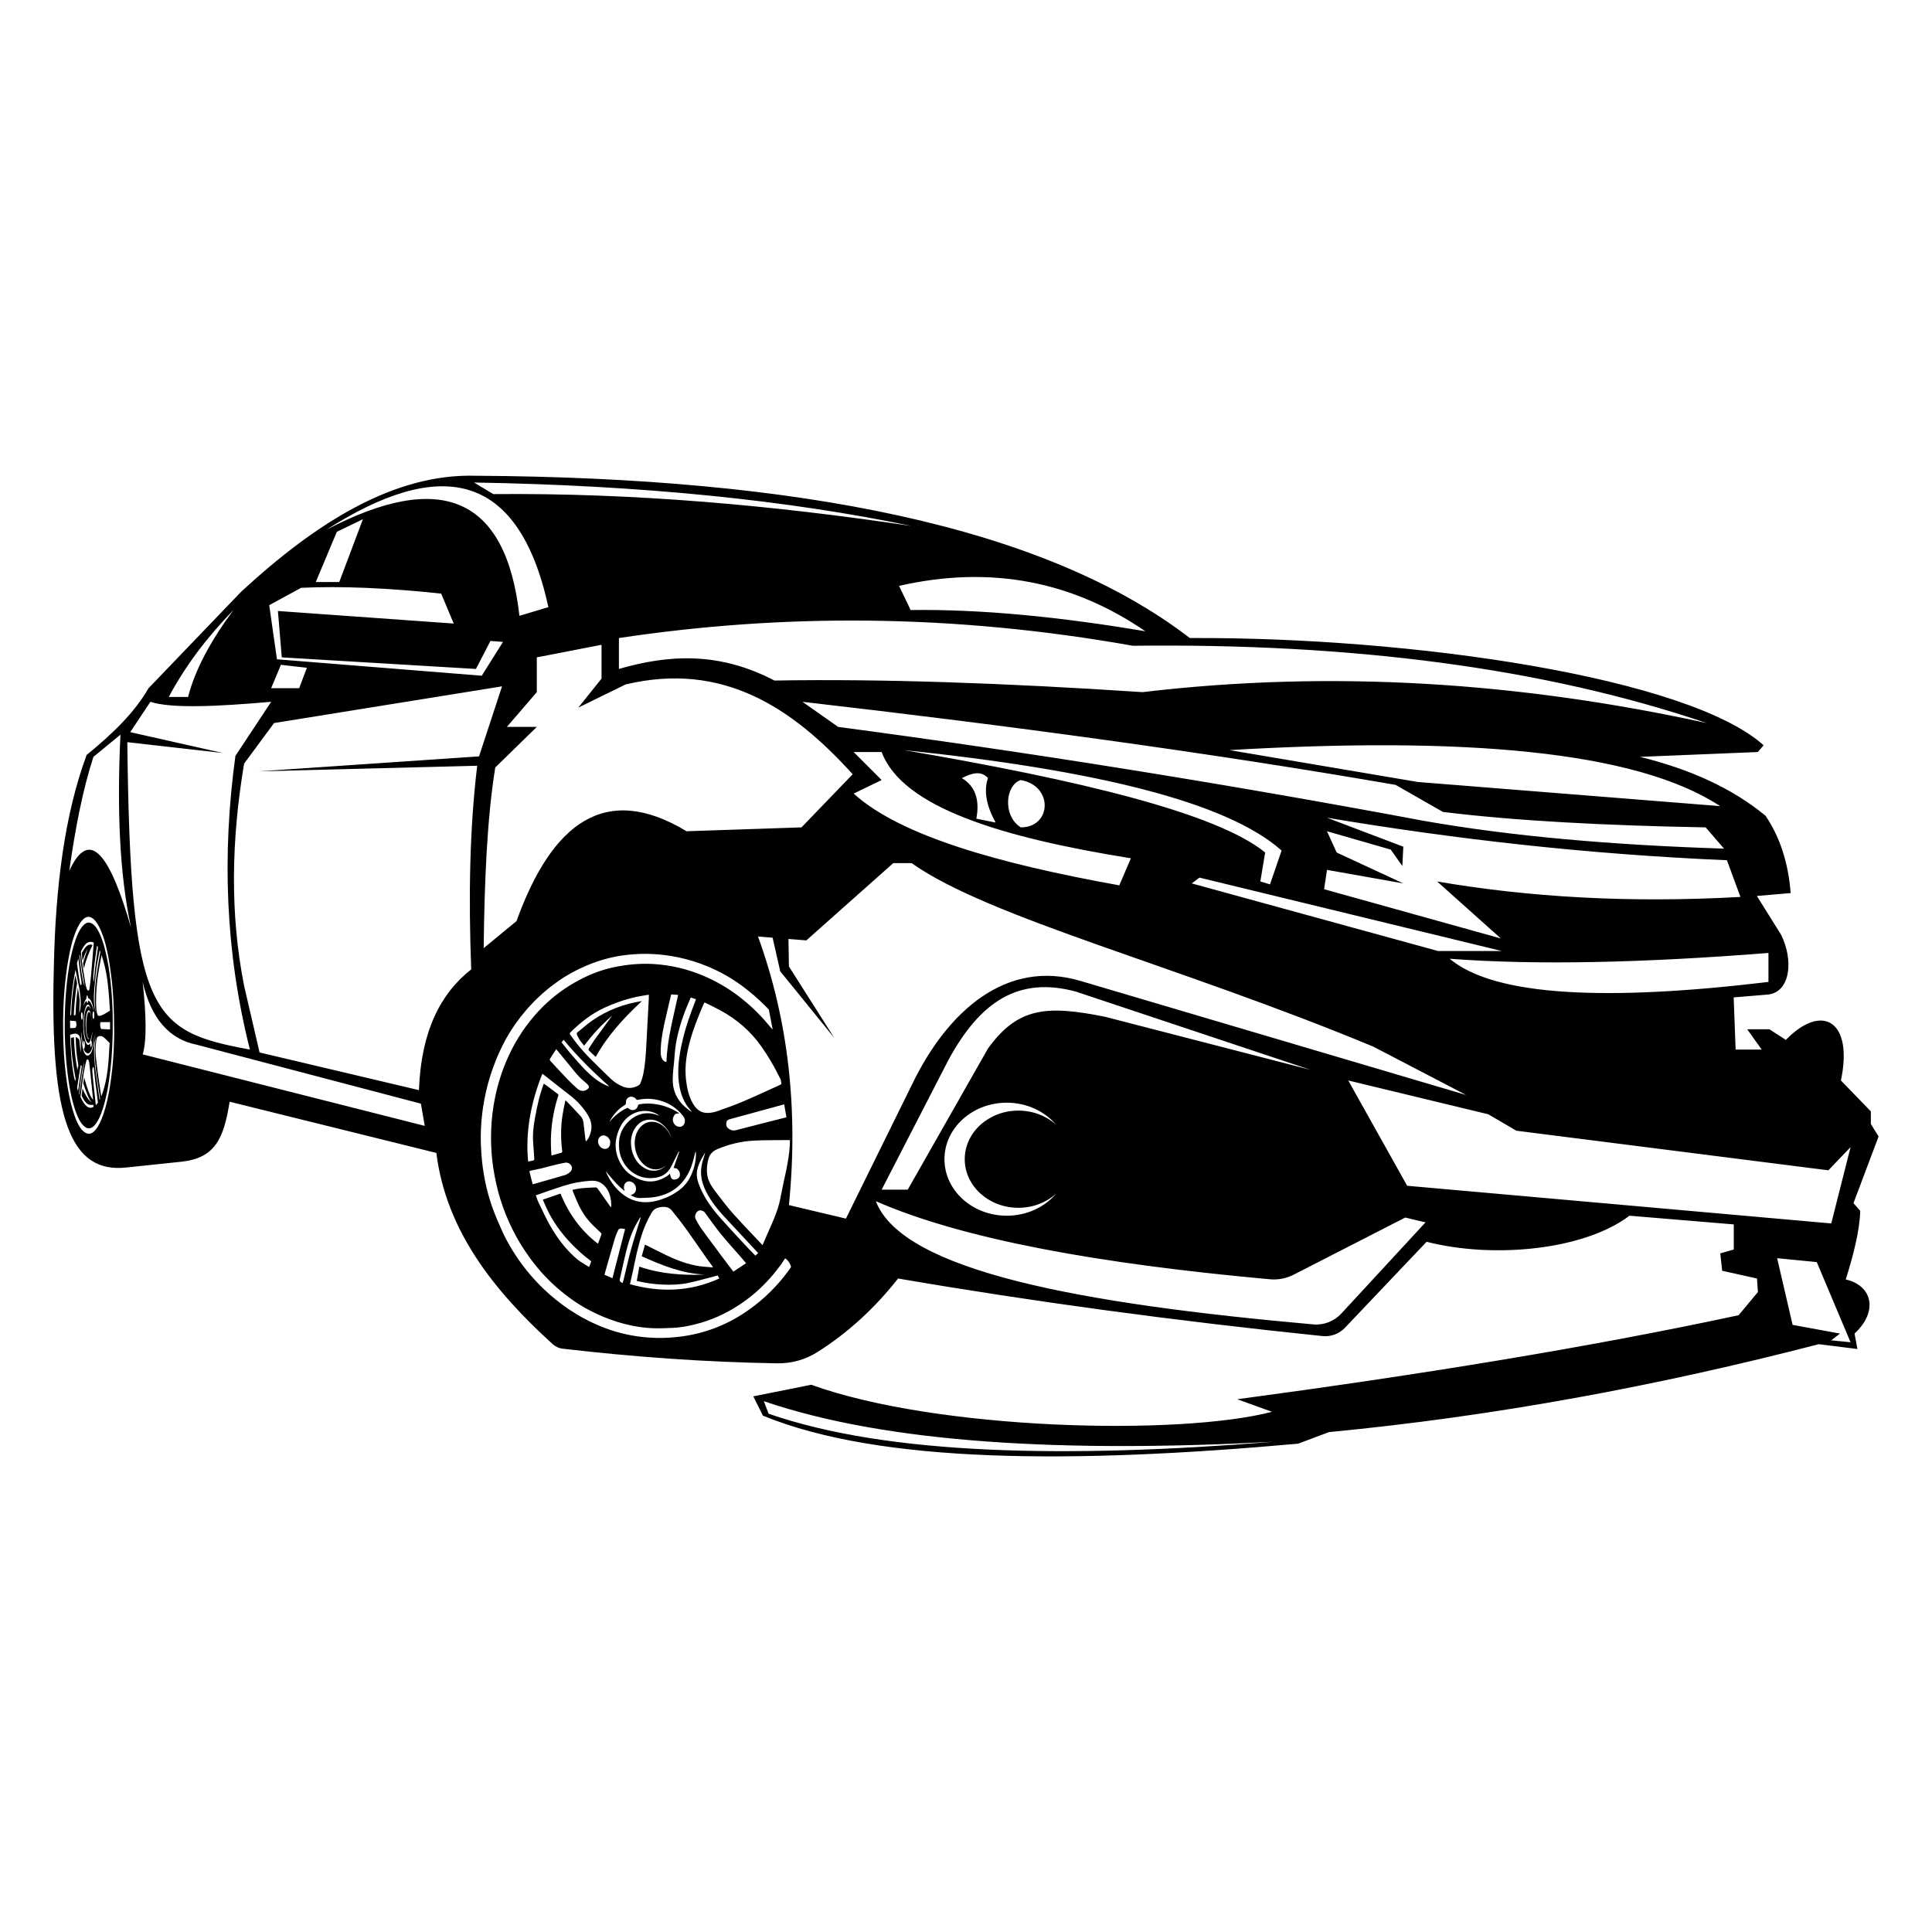 <?xml version="1.0" encoding="utf-8"?>
<!-- Generator: Adobe Illustrator 21.1.0, SVG Export Plug-In . SVG Version: 6.00 Build 0)  -->
<svg version="1.1" id="Слой_3" xmlns="http://www.w3.org/2000/svg" xmlns:xlink="http://www.w3.org/1999/xlink" x="0px" y="0px"
	 viewBox="0 0 2000 2000" style="enable-background:new 0 0 2000 2000;" xml:space="preserve">
<path d="M1910.7,1324.5c8.3-26.3,14.4-50.9,15-71l-7-8l26-69l-8-13v-13l-31-32c13-61-19-81-57-42l-17-11h-23l15,21h-27l-2-54l36-3
	c23-3,26-36,13-62l-25-40l35-3c-2.4-30.8-10.9-57.7-26-80c-35.4-29.3-79.7-48.6-130-61l122-5l6-7c-78-70-362.3-112.2-594-111
	c-150.3-115.7-405.7-166.1-739-168c-83.8-2.5-164.2,47.3-243,120l-96,100c-14.4,25.2-37.7,47.6-64,69c-22.8,61.3-32.4,136.9-34,221
	c-4,156,17,213,76,206l57-6c34-4,43-24,49-62l214,53c9.9,79.3,58.3,141.6,120.4,197.9c3,2.7,6.7,4.4,10.7,4.8
	c72.7,8.4,146.4,13.9,221.7,15.1c14.6,0.2,28.9-3.6,41.3-11.4c31.5-19.8,59.5-45.4,83.9-76.4c138.1,23.7,284.5,43.6,439.3,59.6
	c8.7,0.9,17.3-2.3,23.3-8.6l84.5-89c71,18,164,8,210-27l108,9v26l-14,4l2,18l36,8l1,14l-20,24c-154.8,33.3-330.5,61.7-519,87l36,13
	c-96,25-346.3,19.2-477-28l-60,12l10,20c121.4,49.7,321,49.9,554,29l32-12c172.7-16.5,341.4-48.1,507-91l40,5l-3-16
	C1944.7,1357.5,1938.2,1330.7,1910.7,1324.5z M795.7,1463.5l-5-13c128.9,44,312.2,53.4,528,42C1104,1509.7,920,1506.5,795.7,1463.5z
	 M1830.7,986.5v30c-166.2,19.9-283.1,15.3-330-24C1592,999.4,1703.8,996.5,1830.7,986.5z M883.7,778.5h29
	c21.3,57.3,124.2,88.5,258,110l-12,28c-125.2-22.5-227-51.4-275-95l29-14L883.7,778.5z M1030.7,851.5l-20-4c3.7-19.5-1.1-33.7-15-42
	c10.4-5.3,20.1-8,27,0C1018,819.6,1021.6,835.1,1030.7,851.5z M1056.7,807.5c34,6,32,49,0,49
	C1037.7,844.5,1040.7,812.5,1056.7,807.5z M935.7,776.5c196.5,20.4,334.4,53.4,391,104l-12,35l-10-3l5-30
	C1259.8,841.8,1118.3,807.7,935.7,776.5z M1241.7,908.5l313,76h-66l-255-70L1241.7,908.5z M1801.7,928.5
	c-116.5,6.5-220.1,0.1-314-16l66,59l-183-51l3-20l79,14l-69-32l-10-22l66,19l12,17l1-20l-79-30c131.4,22,268.4,37.8,414,44
	L1801.7,928.5z M1472.7,849.5c-208.3-39-409.8-71.1-605-97l-37-26c214.6,24.7,421.2,52.6,614,86l49,28c76.3,9.4,169,14.1,272,16
	l19,22C1669.7,874.8,1564.5,865.8,1472.7,849.5z M815.1,1205.2c-1.4,7.8-3.3,15.6-4.9,23.4c-1.6,7.7-2.7,15.4-5.2,22.9
	c-2.9,8.6-6.6,16.9-10.3,25.2c-2,4.6-3.7,8.3-5.3,12.3c-10.1-10.7-20.3-21.3-30.1-32.2c-6.4-7.1-12.1-14.7-17.9-22.3
	c-2.7-3.5-5.4-7.2-7.2-11.2c-3.3-7.4-2.9-15.4-0.9-23.4c1.3-5.1,4.6-8.3,9.5-10.4c11.9-5,24.3-8,37-8.7c12.1-0.7,24.1-0.4,36.2-0.6
	c0.6,0,1.1,0,1.7,0C817.8,1188.7,816.5,1197.1,815.1,1205.2z M593.3,1234c1.4,3.3,2.8,6.7,4.2,10c3.5,8.3,8.3,15.9,14.5,22.5
	c3.2,3.4,6.7,6.4,10,9.7c0.4,0.4,0.9,1,0.7,1.4c-1.1,3.2-2.4,6.4-3.7,9.9c-18.1-13.9-30.4-31.4-38.8-51.9
	c-6.2,2.1-12.1,4.1-18.1,6.2c0.1,0.5,0,0.7,0.1,0.8c1.1,2.5,2.2,4.9,3.3,7.4c6.3,13.9,15.1,26.2,25.7,37.2
	c6.2,6.4,12.7,12.4,20,17.8c0.4,0.3,0.8,0.9,0.7,1.2c-0.6,1.8-1.3,3.5-2,5.4c-3.1-1.9-6-3.5-8.8-5.4c-2.2-1.5-4.4-3.2-6.3-5
	c-10.2-9.3-18.3-20.2-25-31.9c-4.6-8-8.4-16.4-12.4-24.7c-1.1-2.2-1.8-4.6-2.7-7.2c4.7-1.7,9.2-3.3,13.7-4.8
	c9.8-3.3,19.6-6.9,29.8-8.7c4.8-0.8,9.6-1.4,14.5-1.6c5-0.2,9.3,1.5,12.7,4.9c4.4,4.3,6.2,9.7,7.1,15.5c0.3,2.2,0.2,4.6,0.3,6.8
	c-0.7-0.1-0.9-0.3-1-0.5c-4.3-6.1-8.7-12.1-12.9-18.3c-0.7-1.1-1.5-1.6-2.8-1.5c-4.9,0.3-9.8,0.4-14.6,0.9c-2.8,0.3-5.7,1-8.7,1.5
	C592.9,1232.8,593,1233.4,593.3,1234z M808.3,1117.8c0.2,1.5,0.4,3,0.6,4.5c-1.5,0.7-2.8,1.4-4.3,2.1c-11.9,5.4-23.7,10.9-35.7,16
	c-8.7,3.7-17.7,6.8-26.7,10c-2.9,1-6.1,1.6-9.2,1.7c-7.5,0.3-12.2-3.8-15.5-9.4c-4.6-7.8-6.4-16.5-7.4-25.4c-1.4-13.1,0.5-26.1,4-39
	c3.4-12.8,8.4-25.1,13.6-37.4c0.4-1,1-2,1.6-3.2c5.3,2.6,10.5,5,15.5,7.7c17.7,9.5,32.3,22.1,43.5,38.1c6.3,9,11.9,18.3,16.8,28
	C806.2,1113.6,807.2,1115.7,808.3,1117.8z M646.7,1233.1c-0.4-1.4-0.7-2.3-0.8-3.3c-0.1-1,0-2,0.3-2.9c0.8-2.9,3.5-4.5,6.4-3.8
	c3.3,0.7,5.8,4,5.8,7.6c0,3.2-1.5,5.1-5.6,6.6c3.2,1.6,6.1,3,9.6,2.9c5.1-0.2,10.2-0.2,15.2-1c17.2-2.8,29.1-12.1,36.2-27.2
	c2.5-5.3,3.9-10.8,5.2-16.3c0.3-1.2,0.7-2.4,1-3.6c0.4,0.4,0.4,0.7,0.4,1c0.3,8-1.5,15.7-4.9,23.3c-2.6,5.9-6.4,11-11.7,15.1
	c-5.9,4.6-12.6,8-19.7,10.3c-14.9,4.9-28.5,3.4-40.3-6.2c-7.5-6.1-12.7-13.7-16.4-22.3c-0.1-0.2-0.1-0.4-0.1-0.6
	C633.2,1219.8,639,1226.9,646.7,1233.1z M624.3,1189c-3.8-1.3-6.1-5.8-4.9-9.5c1.2-3.8,5.1-5.3,8.5-3.2c1.9,1.1,3,2.8,3.8,4.9
	c-0.1,1.4,0,2.9-0.4,4.3C630.4,1188.6,627.4,1190.1,624.3,1189z M658,1191.1c3.4,13.3,14.6,21.8,25,18.9c2.5-0.7,4.8-2,6.7-3.7
	c-6.1,6.3-15,7.5-22.9,2.7c-6.9-4.2-10.6-10.5-12.5-17.3c-1.8-7.7-1.7-14.8,1.8-21.6c3.1-6,7.8-10.3,15.1-11
	c5.5-0.5,10.1,1.3,14.1,4.5c5.3,4.2,8.4,9.5,10,15.5c-3.8-12.4-14.5-20-24.5-17.3C660.4,1164.7,654.6,1177.8,658,1191.1z
	 M681.1,1154.5c-16.3-6.3-29.5,2.6-36.2,13.9c-4.2,7.1-4.7,14.5-3.8,22.2c1.7,14,13.7,28.9,31.8,29c8.3,0,15.5-2.2,20.3-9.3
	c1.8-2.7,3.1-5.6,4.5-8.5c1.7-3.2,3.2-6.5,4.9-9.7c0.2,0.1,0.4,0.1,0.6,0.2c-2,5.7-4,11.4-5.9,16.7c1.2,0.3,2.8,0.3,3.7,1
	c2.1,1.7,3.1,4,2.8,6.8c-0.3,2.2-2.2,3.8-4.9,4.2c-2.2,0.4-3.6-0.4-4.5-2.5c-0.4-1.1-0.6-2.3-0.9-3.5c-1,0.8-1.8,1.7-2.8,2.4
	c-8.5,5.5-17.5,7.3-27,4.1c-8.1-2.8-15.1-7.4-19.6-14.3c-8.5-13-9.1-27-1.6-41.4c5.8-11.2,17.7-17.6,30-15.3c3.7,0.7,7.1,2.1,10,4.4
	C682.1,1154.9,681.6,1154.7,681.1,1154.5z M715.8,1046.9c-4.6,12.4-8.4,25-10.9,37.8c-2.7,13.7-4,27.4-1.3,41
	c1.7,8.5,4.9,16.3,10.7,22.9c0.7,0.8,1.3,1.5,2,2.3c-0.9-0.3-1.6-0.7-2.3-1.1c-0.9-0.7-1.8-1.4-2.7-2.1c-10-7.9-15.1-18.1-14.9-30.7
	c0.1-6.3,0.9-12.6,1.5-18.9c0.5-5.7,0.8-11.4,1.7-17c2.3-13.7,6.5-27.1,11.9-40.1c1.1-2.8,2.4-5.5,3.6-8.4c1.9,0.7,3.6,1.2,5.4,1.8
	C718.9,1038.7,717.3,1042.8,715.8,1046.9z M689.9,1099.4c-2.4-0.4-3.6-1.6-4.4-3.1c-1.8-3.4-1.6-7.1-1.5-10.8
	c0.5-11.3,2.9-22.5,5.5-33.6c1.7-7.5,3.5-14.9,5.3-22.5c2.4,0.2,4.8,0.3,7.2,0.5C697.1,1053,690.7,1075.8,689.9,1099.4z
	 M707.1,1155.2c1.9,2.4,2.5,5.1,1.3,8.1c-0.8,1.9-2.7,3.2-4.7,3.2c-3.8,0.1-7.3-3.4-7.2-7.7c0-1.5,0.8-3.2,1.7-4.5
	c1-1.6,2.9-1.8,5.1-1.6c-0.6-0.4-0.9-0.7-1.2-0.9c-6.5-4.2-13.7-7.1-21.6-8.5c-6.1-1.1-12.3-1.3-18.5-0.2c-0.6,0.1-1.4,0.7-1.5,1.1
	c-1,5-6,6.6-9.9,3.2c-0.7-0.7-1.3-0.5-2.1-0.1c-7,3.3-12.7,8.2-17.6,14.1c0.2-0.4,0.3-0.9,0.6-1.3c3.6-6.4,8.4-11.9,14.8-15.9
	c1.2-0.7,1.8-1.4,1.7-2.8c-0.3-2.6,1.3-4.8,3.4-5.7c2-0.9,4.9-0.2,6.6,1.5c0.2,0.2,0.4,0.4,0.5,0.6c0.5,0.8,1.1,0.9,2.1,0.7
	c7.8-1.6,15.4-1.3,22.8,0.8C693.2,1142.1,701,1147.5,707.1,1155.2z M671.4,1038.2c-0.8,14.4-1.6,28.9-2.3,43.3
	c-0.6,10.6-1.2,21.3-3.5,31.8c-0.6,2.6-1.5,5.2-2.5,7.7c-0.4,1.1-1.4,2.2-2.4,2.8c-5.1,2.7-10.3,3.2-15.5,1.2
	c-5-1.9-9.3-4.8-13.1-8.4c-7.4-7.1-14.7-14.3-22-21.6c-7.3-7.4-13.9-15.4-19.8-23.9c-0.7-1-0.6-1.7,0.3-2.5
	c10.3-10.2,21.7-19.2,35.1-25.4c10.6-4.9,21.6-8.7,33-11.2c4.2-0.9,8.4-1.5,13-2.3C671.7,1032.8,671.6,1035.5,671.4,1038.2z
	 M630.7,1124.6c-0.8-0.1-1.5-0.3-2.2-0.6c-8.5-3.6-15.4-9.2-21.7-15.5c-5.1-5.1-9.8-10.6-14.6-16.1c-3.8-4.3-7.3-8.9-10.9-13.4
	c0.7-0.9,1.4-1.7,2.2-2.6C597.9,1093.9,613.9,1109.6,630.7,1124.6z M588.9,1102c5.1,6.2,9.8,12.7,16.3,17.8c1.1,0.9,2.2,1.9,3.1,2.9
	c2,2.1,1.8,3.4-0.7,5.2c-2.8,2.1-6.8,1.8-9.8-0.8c-3.6-3.2-7.1-6.5-10.4-9.9c-6-6.3-11.9-12.7-17.8-19.1c-0.4-0.4-0.6-1.5-0.3-1.9
	c2-3.3,4.2-6.6,6.5-10.1C580.3,1091.5,584.6,1096.8,588.9,1102z M590.1,1133.9c7.4,5.8,13.7,12.5,18.5,20.5
	c3.7,6.1,4.9,12.6,2.3,19.7c-0.9,2.7-2,5.3-4.4,7.5c-0.2-0.7-0.3-1.1-0.4-1.6c-0.6-4.8-1.2-9.6-1.7-14.4c-0.3-3.6-0.7-7.2-3.2-10
	c-4.8-5.3-9.8-10.5-14.8-15.7c-0.2-0.2-0.6-0.4-1.2-0.7c-1,5.3-2.1,10.3-2.9,15.3c-1.9,12.4-1.9,24.7-0.3,37
	c0.1,1.1-0.1,1.6-1.2,1.9c-1.4,0.3-2.8,0.8-4.2,1.2c-1.9,0.5-3.8,1-5.7,1.6c-0.7-7.6-0.8-15.1-0.4-22.6c0.8-13.3,3.2-26.4,7.4-39.3
	c0.3-0.9,0-1.4-0.6-1.9c-2.1-1.5-4.1-3.1-6.2-4.7c-2.6-2-5.3-3.9-8.1-5.9c-0.3,0.5-0.5,0.9-0.6,1.3c-1.5,4.8-3.2,9.5-4.4,14.3
	c-1.6,6.4-2.9,12.9-4.1,19.4c-1.7,8.9-2.7,17.9-1.9,26.9c0.4,5.3,0.8,10.6,1.1,15.9c0,0.5-0.3,1.6-0.6,1.6c-1.9,0.5-3.8,0.8-5.8,1.2
	c-2.9-31.1,2.9-61.1,14.7-90.8c0.6,0.4,1.1,0.7,1.4,0.9C571.8,1119.7,581,1126.8,590.1,1133.9z M550.1,1211.7
	c3.5-0.8,6.9-1.4,10.4-2.2c3.4-0.8,6.8-1.9,10.3-2.7c4.7-1.2,9.5-2.3,14.3-3.2c2.7-0.5,5.4,1.2,6.5,3.5c1,2.1,0.5,4.6-1.7,6.4
	c-1.6,1.3-3.6,2.5-5.5,3.1c-10.6,3.1-21.3,6.1-31.9,9.1c-0.4,0.1-0.9,0.2-1.1,0.2c-1.2-4.5-2.3-8.9-3.4-13.4
	C548.8,1212,549.5,1211.8,550.1,1211.7z M626.1,1318.2c3.5-12.2,6.9-24.4,10.5-36.6c0.8-2.6,2-5.2,3.1-7.8c0.6-1.4,1.8-2.2,3.4-2.1
	c1.3,0.1,2.5,0.4,4,0.6c-4.4,17.1-8.7,33.9-13.1,50.9c-2.9-1.2-5.5-2.3-8.2-3.5C626,1319.2,626,1318.7,626.1,1318.2z M641.9,1322.9
	c1.6-6.9,3.1-13.8,4.7-20.7c2.6-11.4,5.6-22.7,11.1-33.3c1.6-3,3.3-5.8,5-8.7c0.2,0.1,0.3,0.2,0.5,0.3c-0.1,0.3-0.2,0.5-0.2,0.8
	c-3.3,10.8-6.8,21.5-9.8,32.3c-2.9,10.4-5.1,20.9-7.7,31.4c-0.3,1.1-0.6,2.1-1,3.3C641.2,1326.4,641.1,1326.2,641.9,1322.9z
	 M652.5,1327.7c0.9-3.8,1.8-7.6,2.6-11.5c2.6-12.7,5.2-25.4,9.2-37.8c2.6-8.1,6-15.8,10.4-23.2c1.9-3.2,4.6-4.8,8.1-5.4
	c0.1,0,0.2-0.1,0.3-0.1c4.7-0.8,9.2-0.4,12.2,3.2c5.2,6.3,10.1,12.7,14.9,19.3c7.3,10.1,14.3,20.4,21.5,30.7
	c2.1,2.9,4.3,5.8,6.5,8.9c-0.7,0-1.2,0.2-1.7,0.1c-5.5-0.5-11-0.7-16.3-1.8c-14.2-2.8-27-8.8-39.5-15.2c-4.3-2.2-8.7-4.3-13-6.5
	c-1.1,3.8-2.3,8-3.4,12.1c20.8,9.2,41.5,17.9,65.1,18.9c-11.5,0.6-22.9,0.3-34.2-0.9c-11.4-1.2-22.5-3.6-33.4-7.3
	c-0.9,5.1-1.8,9.9-2.6,14.8c0.6,0.2,0.9,0.2,1.2,0.3c8.3,1.9,16.8,3.1,25.4,3.5c8.9,0.4,17.9,0.1,26.7-1.7
	c8.2-1.7,16.3-4.1,24.4-6.1c2-0.5,4-1.1,6.1-1.7c0.5,1,1,2,1.6,3.2c-30.7,13.9-61.5,14.5-92.5,5.9
	C652.3,1328.8,652.4,1328.2,652.5,1327.7z M726.4,1272.4c-2.4-3.3-4.4-6.9-6.3-10.5c-1.3-2.5-0.1-6.3,2-7.9c2.1-1.6,4.2-1.2,6.1-0.1
	c0.9,0.5,1.5,1.4,2.1,2.2c5.3,7.2,10.4,14.5,16,21.4c6,7.4,12.5,14.5,18.8,21.7c2.4,2.7,4.7,5.5,7.2,8.5c-4.4,2.9-8.7,5.8-13.1,8.7
	c-4.8-6.3-9.4-12.3-13.9-18.4C739,1289.4,732.6,1281,726.4,1272.4z M746.3,1261.5c-8.2-9.1-15.4-18.8-20.5-29.9
	c-2.1-4.6-4-9.3-4.4-14.3c-0.5-5.8,1.5-11.2,4.1-16.4c1.3-2.7,3-5.2,4.5-7.8c-0.6,2.8-1.6,5.5-2.4,8.1c-2.3,7.7-2.6,15.3-0.4,22.8
	c1.8,6.4,4.9,12.2,8.5,17.8c5,7.8,11.2,14.7,17.6,21.5c9.5,10.2,18.9,20.3,28.4,30.5c1,1.1,2.1,2.2,3.2,3.4c-1.1,0.9-2,1.7-3,2.6
	c-2.9-3-5.7-5.8-8.4-8.7C764.2,1281.3,755.3,1271.4,746.3,1261.5z M762.1,1169.9c-3.3,0.9-5.8,0-8.1-1.7c-2.1-1.6-2.5-3.9-2-6.5
	c0.5-2.2,2.3-2.8,4.2-3.3c15.3-4.2,30.6-8.3,45.8-12.5c3.3-0.9,6.6-1.8,9.8-2.7c0.5,2.9,1,5.9,1.5,8.8c0.3,1.5,0.6,3.1,0.9,4.6
	C796.8,1161,779.4,1165.4,762.1,1169.9z M795.2,1060.5c-9.3-11.2-19.9-21.2-31.7-30.1c-10.6-7.9-21.9-14.5-34.2-19.8
	c-16.9-7.3-34.8-11.7-53.7-12.7c-13.7-0.7-27.3,0.6-40.8,3.5c-14.4,3.1-27.8,8.7-40.4,16c-13.7,7.9-26,17.6-36.7,29.1
	c-13.2,14.2-23.6,29.9-31.4,47.1c-6.1,13.3-10.5,26.9-13.5,40.9c-2.6,12.3-4.1,24.6-4.4,37c-0.5,19.8,1.2,38.1,7.2,61.7
	c2.4,9.2,6.3,20.8,11.4,32c4.4,9.7,9.5,19.2,15.4,28.1c8.7,13.3,18.7,25.6,30.6,36.5c11,10.1,22.9,19,36.3,26.1
	c9.1,4.9,18.7,9,28.8,12.2c11.8,3.7,23.9,6.2,36.5,6.8c7.3,0.4,14.7,0,22.1-0.3c10-0.5,19.9-2.6,29.6-5.5
	c15.7-4.7,30-11.9,43.3-21.3c15.4-10.8,28.1-23.9,38.9-38.8c1.5-2.1,2.9-4.2,4.3-6.4c3.1,2.1,5.3,5.4,6.1,9
	c-4.7,6.9-9.9,13.4-15.6,19.6c-6.8,7.4-14.2,14.2-22.3,20.4c-10.7,8.3-22.3,15.3-34.8,20.7c-14.1,6.1-28.7,9.9-43.9,11.6
	c-12.7,1.5-25.2,1.5-37.7,0.1c-14.9-1.7-29.2-5.4-42.8-11c-11.9-4.9-23-10.9-33.5-18c-8.9-6.1-17.2-12.8-25-20.2
	c-13.2-12.5-24.3-26.5-33.6-41.8c-3.5-5.8-6.8-11.8-9.6-18c-3.9-8.7-7.8-17.5-10.9-26.5c-5.2-15-8.5-30.5-10.2-46.4
	c-1.1-11.3-1.7-22.6-1.1-34c0.5-10,1.6-19.9,3.5-29.8c2.2-11.7,5.3-23.1,9.5-34.4c3.6-9.8,7.9-19.4,13-28.6
	c5.9-10.6,12.9-20.5,20.9-29.8c9.7-11.2,20.6-21.1,32.9-29.7c9.2-6.5,19-11.8,29.4-16.2c13.4-5.7,27.4-9.5,41.9-11.1
	c18.1-2.1,35.9-1.1,53.4,2.6c10.5,2.2,20.7,5.4,30.5,9.5c12.2,5.1,23.6,11.5,34.1,19.1c9.2,6.7,17.8,14.1,25.8,22.2
	c1.1,1.1,2.1,2.2,3.1,3.2c1.3,6.9,2.7,13.8,4,20.7C798.2,1064.2,796.7,1062.3,795.2,1060.5z M710.7,860.5
	c-83.1-50.3-138.9-9.9-176,93l-34,28c0.8-69.4,3.5-134.7,12-187l43-42h-31l31-36v-36l67-13v35l-24,30l49-24
	c100-23.7,172,23.3,235,93l-53,55L710.7,860.5z M1780.7,834.5l-313-25l-195-33C1511.9,762.5,1692.5,776.5,1780.7,834.5z
	 M1766.7,748.5c-192-42-386.4-55.4-584-32c-143-9.5-271.3-13.9-381-12c-57.9-30.3-110.3-26.7-161-12v-32
	c168.1-25.3,344.5-25.4,532,8C1399.4,665.7,1598.3,691.4,1766.7,748.5z M1185.7,653.5c-87.6-14.8-169.4-23-243-22l-12-25
	C1026.4,584.7,1110.9,602.2,1185.7,653.5z M943.7,544.5c-142.5-21.3-286.5-34.4-433-33l-20-12C666.4,502.4,816.3,518,943.7,544.5z
	 M567.7,628.5l-30,9c-13.9-124-82.1-150.8-200-89C453.3,474.6,536.3,485,567.7,628.5z M348.7,550.5l27-13l-24.5,65h-24.3
	L348.7,550.5z M311.7,608.5c42.8-2,91.5,0.3,145,6l13,31l-182-13l4,48l201,12l15-29l13,1l-22,35l-212-17l-8-56L311.7,608.5z
	 M317.7,691.3l-8,21.1h-29l10.1-24.2L317.7,691.3z M241.7,631.5c-23.5,31.6-39.8,61.8-47,90h-20C192.1,688.8,214.9,659,241.7,631.5z
	 M134.8,757.9l20.9-31.4c21.4,7.1,69.2,4.9,125,0l-37,56c-13.9,101.5-10.6,202.8,15,304c-103.3-18.9-123.7-36.8-126.9-318.2
	l98.9,11.2L134.8,757.9z M117.7,1087.3c-0.5,9.3-1.3,18.2-2.4,26.9c-0.7,5.5-1.5,10.8-2.4,15.8c-1.1,5.9-2.3,11.3-3.7,16.4
	c-1.3,4.6-2.7,8.8-4.2,12.5c-1.2,3-2.6,5.6-4,7.8c-1.9,2.9-3.8,5-5.8,6.1c-2.3,1.2-4.5,1.1-6.8-0.2c-1.9-1.1-3.7-2.9-5.5-5.5
	c-2.1-3.1-4-7.2-5.8-12.3c-1.5-4.4-2.9-9.3-4.2-14.7c-1.1-4.6-2-9.5-2.9-14.6c-1.4-8.7-2.5-17.9-3.3-27.6c-0.3-3.7-0.6-7.4-0.7-11.2
	c-0.3-5.3-0.5-10.6-0.6-16c-0.2-8.9-0.1-17.8,0.2-26.7c0.2-6.3,0.6-12.5,1.1-18.6c0.4-5.3,1-10.6,1.6-15.7c0.7-6,1.6-11.8,2.6-17.3
	c0.9-4.8,1.8-9.3,2.9-13.6c1.2-4.9,2.6-9.2,4.1-13.1c1.8-4.7,3.8-8.4,5.8-11.3c1.6-2.1,3.2-3.6,4.8-4.5c2.2-1.1,4.3-1.1,6.5,0.2
	c2.7,1.5,5.2,4.7,7.6,9.3c1.4,2.8,2.8,6,4.1,9.7c1.6,4.6,3,9.7,4.2,15.4c1.1,5,2.1,10.3,2.9,15.8c1.3,8.8,2.4,18,3.1,27.6
	c0.8,11,1.2,22.2,1.2,33.9C118.4,1070.2,118.1,1078.8,117.7,1087.3z M71.7,901.5c6.1-43.2,13.8-83.5,25-118l28-23
	c-3.6,75-1.3,143.2,11,200C114.3,886,93,855.2,71.7,901.5z M147.7,1091.5c4.4-14.6,3.6-41.3,0-75c8.6,37.6,27.3,59.3,56,65l232,61
	l4,23L147.7,1091.5z M433.7,1128.5l-165-39l-16-69c-14.7-74.1-13.3-151,0-230l31-42l236-38L495.9,783l-228.1,15.5l226.2-5.8
	c-7.8,64.5-9.1,135.5-6.2,210.8C456,1028.5,435.9,1067.6,433.7,1128.5z M875.7,1261.5l-59-14c10-100.4-1.1-193-32-278l15.1,1.2
	l7.9,34.8l56,69l-47-74l-0.5-28.5l18.5,1.5l90-80h19c79.9,56.7,276,106,478,190l96,50l-399-118c-77-23-137.7,31.3-174,106
	L875.7,1261.5z M1054.2,1250.3c15.2,0,28.9-5.5,39-14.5c-11.8,13.8-30.2,22.7-51,22.7c-35.6,0-64.5-26.2-64.5-58.5
	s28.9-58.5,64.5-58.5c20.7,0,39.2,8.9,51,22.7c-10-9-23.8-14.5-39-14.5c-30.7,0-55.5,22.5-55.5,50.3S1023.6,1250.3,1054.2,1250.3z
	 M1022.7,1085.5l-83,146h-27l69-134c33-61,73-87,132-71l243,81l-213-55C1083.7,1040.5,1053.7,1042.5,1022.7,1085.5z M1388.5,1359.8
	c-7.4,8-18.2,12.2-29.1,11.2c-238.1-21.2-425.1-54.8-452.7-127.5c90.4,39.5,231.9,64.9,408,80.8c8.5,0.8,17-0.9,24.6-4.8l115.4-59.1
	l21,5L1388.5,1359.8z M1456.7,1227.5l-61-109l145,35l29,17l323,41l23-24l-20,79L1456.7,1227.5z M1895.7,1387.5l9-7l-49-9l-16-69
	l41,4l35,83L1895.7,1387.5z"/>
<path d="M116.3,1040c-0.5-10.1-1.3-19.9-2.5-29.2c-0.9-7.4-2.1-14.5-3.5-21c-1.2-5.8-2.6-11.1-4.2-15.8c-2.2-6.5-4.6-11.5-7.3-14.8
	c-2-2.4-4-3.7-6-4.1c-2.2-0.4-4.3,0.6-6.4,2.7c-2.3,2.2-4.4,5.7-6.4,10.4c-2.4,5.7-4.5,12.7-6.3,20.9c-1.4,6.3-2.5,13-3.5,20.2
	c-0.8,6.3-1.5,12.7-2,19.4c-0.8,10.7-1.2,20.9-1.2,34.5c0,5.3,0.1,12.2,0.5,19c0.3,5.9,0.7,11.8,1.2,17.5c0.8,8.5,1.8,16.7,3.1,24.3
	c1.2,7.1,2.6,13.7,4.3,19.5c1.1,4,2.4,7.7,3.7,10.9c1.6,3.7,3.2,6.9,5,9.1c1,1.3,2.1,2.2,3.2,3.1c1.5,1.2,3,1.5,4.5,1.4
	c2.4-0.2,4.8-2,7-5.1c2.6-3.6,4.9-8.8,7-15.3c1.7-5.2,3.1-11.1,4.4-17.5c1.4-7.1,2.5-14.7,3.4-22.7c0.9-7.7,1.5-15.5,1.9-23.6
	c0.4-8.8,0.6-17.7,0.5-26.6C116.7,1051.3,116.6,1045.6,116.3,1040z M105.1,988.6c0.7,2.2,1.3,4.3,2,6.4c2.2,7.8,3.9,16.8,4.9,27.1
	c0.6,5.8,1.1,11.7,1.4,17.7c0.1,2.1,0.2,4.1,0.4,6.3c-0.3,0.2-0.6,0.5-0.9,0.7c-1.9,1.1-3.8,2.4-5.7,3.4c-1.4,0.7-2.8,1.1-4.2,1.5
	c-0.5,0.1-0.9,0-1.4-0.4c-1.1-0.9-1.6-3.8-1.9-7.4c-0.4-4.9-0.3-9.9-0.1-14.9c0.3-7.3,1-14.1,2-20.6c1-6.4,2.1-12.4,3.3-18.2
	C104.9,989.7,105,989.2,105.1,988.6z M103.2,983.7c0.3,0.6,0.5,1.2,0.7,1.8c-0.4,2.1-0.8,4.1-1.1,6.1c-1.1,6.1-2.1,12.3-3,18.9
	c-0.9,7-1.6,14.3-1.7,22c-0.1,4.9,0.1,9.6,0.7,14c0.1,0.5,0.1,1,0.2,1.5c-0.1-0.3-0.2-0.6-0.3-0.9c-0.1-0.5-0.2-1-0.3-1.5
	c-1.2-5.7-1.5-12.1-1-18.9c0.2-3.4,0.6-6.7,0.9-10c0.3-3,0.5-6,0.9-8.9c0.8-7.1,1.9-13.7,3.2-20C102.7,986.4,103,985.1,103.2,983.7z
	 M84,1068.3c0.6,4.8,1.1,9.6,2,14.1c0-0.8,0-1.4,0-1.9c0-0.5,0.1-1.1,0.1-1.5c0.2-1.5,0.7-1.9,1.1-1.1c0.5,0.9,0.7,3,0.6,5
	c-0.1,1.8-0.4,2.6-1.1,2.7c0.4,1.4,0.8,2.5,1.3,3c0.7,0.7,1.5,1.4,2.2,1.7c2.6,1,4.7-2.3,6.2-9.4c0.6-2.5,1-5.3,1.3-8.1
	c0.1-0.6,0.2-1.2,0.3-1.8c0,0.3,0,0.4,0,0.6c-0.3,4.4-0.8,8.3-1.6,11.9c-0.6,2.8-1.3,5-2.2,6.5c-1,1.6-2.1,2.5-3.2,2.7
	c-2.3,0.4-4.2-2.4-5.6-9.3c-0.9-4.4-1.3-9.3-1.5-14.5C84,1068.6,84,1068.4,84,1068.3z M84,1049.3c0.3-1.9,0.9-2.1,1.3-0.5
	c0.2,0.9,0.3,2,0.4,3.2c-0.1,0.8-0.1,1.6-0.2,2.3c-0.2,1.5-0.7,1.9-1.1,0.9C83.9,1053.9,83.7,1051.1,84,1049.3z M97,1046.5
	c-0.8-3.3-1.7-5.9-2.8-7.8c-0.8-1.5-1.7-2.5-2.7-2.8c-0.1,0-0.2,0.2-0.3,0.4c-0.3,2.5-1.1,2.7-1.5,0.3c-0.1-0.5-0.2-0.5-0.3-0.4
	c-1.1,0.8-2.1,2.6-3.1,5.1c0-0.2,0.1-0.4,0.1-0.6c0.8-3,1.6-5.2,2.7-6.4c0.2-0.2,0.3-0.5,0.3-1.3c0.1-1.4,0.4-2.4,0.7-2.6
	c0.3-0.2,0.7,0.6,0.9,1.8c0,0.1,0,0.3,0.1,0.4c0,0.5,0.1,0.6,0.3,0.7c1.2,0.3,2.3,1.6,3.3,3.8c1.3,3,2.2,7.1,2.8,12.1
	c0.2,1.6,0.2,3.1-0.1,4.6c-0.2,0.9-0.5,1.3-0.8,1.1c-0.6-0.5-0.9-2.9-0.8-5.2c0.1-0.8,0.2-1.6,0.4-2.2c0.2-0.7,0.5-0.6,0.8-0.1
	C97.1,1046.8,97,1046.6,97,1046.5z M92.1,1075.2c0.4,0,0.8-0.4,1.1-1c-1.1,2.5-2.4,1.8-3.4-1.9c-0.8-3.3-1.1-7.3-1.2-11.2
	c0-4.4,0.3-8.2,1.1-11.4c0.7-2.8,1.5-4.4,2.6-3.7c0.8,0.5,1.4,2.2,1.9,4.6c0.6,3.1,0.9,6.4,0.9,9.9c-0.1-7.3-1.4-13-2.9-13
	c-1.6,0-2.9,6.3-2.9,14C89.2,1069,90.5,1075.2,92.1,1075.2z M87.9,1045.3c1.3-5.2,3.2-6.9,4.9-3.8c0.5,0.9,1,2.2,1.3,3.9
	c-0.1-0.2-0.1-0.3-0.2-0.5c-2.1-5.8-4.4-3-5.7,2.2c-0.9,3.2-1.2,7.2-1.4,11.5c-0.3,7.9,0.9,17.7,3.5,20.4c1.2,1.3,2.3,1.1,3.3-2
	c0.4-1.2,0.7-2.6,1-3.9c0.4-1.5,0.7-3,1.1-4.5l0.1,0.2c-0.5,2.8-1,5.6-1.5,8.2c0.2,0.3,0.4,0.6,0.5,1.1c0.2,1.2,0.3,2.7,0.1,4.1
	c-0.1,1.1-0.5,1.7-0.9,1.6c-0.3-0.1-0.5-0.7-0.6-2c0-0.6,0-1.3,0-2c-0.2,0.3-0.3,0.7-0.5,0.9c-1.4,1.7-2.8,1.4-4.1-1.8
	c-1.1-2.7-1.9-6.2-2.3-10.6C85.8,1059.7,86.2,1052,87.9,1045.3z M98.8,990.4c0.5-3.8,1.1-7.6,1.6-11.4c0.3,0.5,0.7,0.9,1,1.4
	c-1.6,11.8-3.3,23.2-4.3,35.9c-0.3-0.6-0.5-1.4-0.5-2.3c-0.1-2.1,0-4.1,0.2-6.1C97.3,1001.8,98.1,996.1,98.8,990.4z M83.9,984.9
	c1.9-4,3.8-7.2,6-8.6c1.7-1.1,3.4-1.5,5.2-1.2c0.6,0.1,1.3,0.4,2,0.7c-0.1,1.7-0.3,3.1-0.4,4.6c-0.6,7.7-1.3,15.4-1.9,23.1
	c-0.5,5.7-1,11.4-1.7,16.8c-0.2,1.3-0.4,2.6-0.6,3.8c-0.1,0.5-0.3,1-0.4,1.1c-0.8,0.7-1.6,0.2-2.3-1.6c-0.7-1.8-1.2-4-1.6-6.5
	c-0.8-4.9-1.6-9.9-2.4-15c-0.8-5.1-1.5-10.4-2-15.9C83.7,985.6,83.8,985.2,83.9,984.9z M82.6,988.1c1.4,11.6,3.2,22.5,5,33.1
	c-0.1-0.2-0.2-0.4-0.3-0.7c-1.1-3.2-1.9-7.3-2.6-11.6c-0.6-3.5-1-7.2-1.5-10.9c-0.4-2.9-0.7-5.9-1.1-8.9
	C82.3,988.8,82.5,988.5,82.6,988.1z M79.8,996.6c0.4-1.5,0.9-2.9,1.3-4.5c0.5,3.7,0.9,7.2,1.3,10.6c0.5,4.1,1,8.3,1.7,12.1
	c0.1,0.6,0.2,1.3,0.3,2c0.2,1.5,0.1,2.1-0.3,2.7c-0.5,0.7-1.1,0-1.4-1.9c-0.4-2.3-0.8-4.6-1.1-6.9c-0.6-4.3-1.3-8.6-1.9-13
	C79.8,997.5,79.8,996.9,79.8,996.6z M78.1,1003.9c0.1,0.3,0.1,0.5,0.2,0.7c1.1,5.2,2.1,10.4,3.2,15.6c0.9,4.2,1.5,8.8,1.9,13.8
	c0.3,3.9,0.2,7.6-0.4,11c-0.2,1.3-0.5,2.6-0.9,3.4c0-0.4,0-0.7,0-0.9c0.1-2.7,0.2-5.4,0.3-8c0.1-2,0.2-4-0.1-5.9
	c-0.5-3.6-1-7.1-1.6-10.7c0-0.2-0.1-0.3-0.1-0.6c-0.3,2.7-0.7,5.3-1,7.9c-0.7,6.4-1.2,13.1-1.4,20c0,0.6-0.1,0.9-0.2,0.8
	c-0.2,0-0.4,0-0.7,0c-0.3,0-0.6,0-0.9,0c0.2-4.2,0.4-8.3,0.8-12.3c0.6-7.1,1.4-13.9,2.5-20.2c0.1-0.5,0.1-0.7,0-1.1
	c-0.2-1.1-0.5-2.3-0.7-3.5c-0.3-1.5-0.6-2.9-1-4.4c-0.1,0.3-0.1,0.4-0.1,0.6c-0.4,2.4-0.8,4.7-1.2,7.1c-0.5,3.3-0.9,6.6-1.3,9.9
	c-0.6,4.6-1,9.3-1.3,14.3c-0.1,2.9-0.3,5.9-0.4,8.8c0,0.3-0.1,0.8-0.1,0.8c-0.3,0-0.6-0.1-0.9-0.2
	C73.4,1033.7,75.3,1018.2,78.1,1003.9z M72.5,1056.5c0.1,0,0.2,0,0.4,0c0.5,0.1,1.1,0.3,1.6,0.3c0.5,0.1,1.1,0,1.6,0
	c0.7,0.1,1.5,0.1,2.2,0.4c0.4,0.1,0.7,1.4,0.8,2.8c0.1,1.3-0.1,2.6-0.5,3.2c-0.3,0.5-0.6,0.8-0.9,0.9c-1.6,0.1-3.3,0.2-4.9,0.2
	l-0.2-0.1C72.5,1061.6,72.5,1059.1,72.5,1056.5z M73.4,1075c0.1,1.5,0.1,3,0.2,4.5c0.4,8.5,1.2,16.4,2.4,24
	c0.7,4.4,1.4,8.6,2.2,12.6c0,0.2,0.1,0.6,0.1,0.8c-0.1,0.9-0.3,1.7-0.5,2.6c-0.4-1.5-0.7-2.8-1.1-4.2c-0.3-1.2-0.5-2.4-0.7-3.7
	c-1.1-6.6-1.9-13.6-2.4-21c-0.4-5-0.6-10.1-0.9-15.2c-0.1-1.4-0.1-2.8-0.1-4.3c0.7-0.2,1.4-0.4,2.2-0.6c1.5-0.4,3.1-0.8,4.6-0.3
	c0.7,0.3,1.4,0.7,2.1,1.3c0.7,0.6,1.3,2.2,1.7,4.5c0.5,3,0.5,6.2,0.5,9.5c0,1.3-0.1,2.5-0.2,3.8c-0.1-0.2-0.1-0.3-0.1-0.4
	c-0.4-3.9-0.8-7.9-1.2-11.8c-0.1-0.7-0.2-1.1-0.4-1.3c-0.7-0.6-1.4-1.2-2.1-1.7c-0.4-0.3-0.9-0.3-1.3-0.5c0,0.5,0,0.9,0,1.2
	c0.1,2,0.2,4,0.2,6c0.2,5,0.6,9.8,1.3,14.4c0.3,2.3,0.7,4.5,1.1,6.7c0,0.3,0.1,0.7,0.1,0.9c-0.3,1.6-0.6,3.1-0.9,4.8
	c-2.1-10.2-3.2-21.6-3.7-33.9c-1,0.2-1.9,0.5-2.8,0.7C73.4,1074.9,73.4,1075,73.4,1075z M79.8,1126.3c0-0.3,0.1-0.6,0.1-0.8
	c1-6.1,1.9-12.2,2.9-18.3c0.2-1.3,0.5-2.5,0.7-3.8c0.1-0.7,0.3-0.9,0.6-0.6c0.2,0.3,0.4,0.6,0.5,0.9c-1.3,8.6-2.5,17.1-3.8,25.7
	C80.5,1128.3,80.1,1127.3,79.8,1126.3z M82.2,1133.6c-0.4-1.5-0.4-1.6-0.2-3.3c0.5-3.5,1-7,1.4-10.5c0.8-5.8,1.6-11.5,2.8-16.4
	c0.3-1.4,0.7-2.7,1-4l0.1,0.2c0,0.1,0,0.3-0.1,0.4c-0.9,5.4-1.8,10.6-2.6,16.1c-0.8,5.2-1.5,10.6-2.3,15.9
	C82.4,1132.6,82.3,1133.1,82.2,1133.6z M83.3,1135.4c0-0.3,0.1-0.6,0.1-0.9c0.3-1.9,0.5-3.9,0.8-5.8c0.8-6.5,1.7-13,2.7-19.2
	c0.7-4,1.4-7.7,2.4-11.1c0.4-1.4,0.8-1.9,1.4-1.7l0.1,0c0.7,0.3,1.3,1.2,1.6,3.6c0.5,4.2,1,8.4,1.4,12.7c0.7,6.6,1.3,13.2,2,19.8
	c0.2,1.9,0.4,3.8,0.6,5.8c-0.1-0.1-0.2-0.1-0.2-0.2c-0.8-1.1-1.6-2-2.3-3.4c-1.9-3.6-3.6-8.7-5.2-14.1c-0.5-1.8-1.1-3.6-1.6-5.5
	c-0.3,1.9-0.6,4-0.9,6c2.7,8,5.3,15.8,8.7,19.9c-1.7-1.4-3.3-3.2-4.9-5.6c-1.6-2.4-3.1-5.3-4.6-8.9c-0.3,2.6-0.6,5.1-0.9,7.6
	c0.1,0.2,0.1,0.3,0.2,0.4c1.1,2.2,2.3,4.2,3.5,5.7c1.3,1.6,2.6,2.7,3.9,3c1.2,0.3,2.5,0.2,3.7,0.3c0.3,0,0.6,0,0.9,0
	c0,0.6,0.1,1.3,0.1,2C91.9,1148.8,87.4,1144.7,83.3,1135.4z M99.2,1144.1c-0.5-4.1-0.9-8.1-1.3-12c-0.6-5.5-1.2-11.1-1.8-16.7
	c-0.2-2.2-0.4-4.4-0.5-6.6c-0.1-1.6,0.2-3.4,0.6-4c0.4-0.6,0.6,0,0.9,0.9c0.1,0.4,0.2,1,0.2,1.5c0.5,4.7,1,9.4,1.5,14
	c0.6,4.9,1.3,9.7,1.9,14.5c0.2,1.8,0.5,3.7,0.7,5.7C100.7,1142.3,100,1143.2,99.2,1144.1z M103.1,1138.6c-0.3-2-0.6-4-0.9-6
	c-0.9-6.7-1.9-13.4-2.8-20.1c-0.9-6.1-1.5-12.5-1.9-19.2c-0.1-2.8-0.2-5.6-0.1-8.4c0.1-3.2,0.6-5.8,1.2-8.3c0.3-1.2,0.6-2.4,0.9-3.6
	c-0.2,1.5-0.4,2.7-0.6,4.1c-0.6,3.8-0.9,7.9-0.9,12.3c0,3.7,0.3,7.3,0.6,10.9c0.4,5,1.1,9.6,1.7,14.3c1,6.9,2,13.8,3,20.7
	c0.1,0.8,0.2,1.5,0.3,2.3C103.4,1137.9,103.2,1138.2,103.1,1138.6z M113.4,1081.3c-0.3,4.4-0.5,8.8-0.8,13.1c-0.2,4-0.6,7.9-1,11.7
	c-1.2,9.9-3,18.1-5.3,24.9c-0.5,1.4-1,2.7-1.5,4.1c-0.1-0.3-0.1-0.4-0.1-0.6c-1.1-7.5-2.2-15-3.3-22.7c-0.7-4.8-1.2-9.8-1.8-14.7
	c-0.3-2.3-0.5-4.7-0.6-7.1c-0.2-4.5,0.1-8.8,0.7-12.8c0.4-2.6,1-3.8,1.8-4.2c1.9-0.9,3.8-0.7,5.7,0.7c1.8,1.4,3.5,3.3,5.3,5
	c0.4,0.3,0.7,0.8,1.1,1.2C113.4,1080.5,113.4,1080.9,113.4,1081.3z M113.7,1065.7c-2.9-0.2-5.8-0.4-8.7-0.5c-0.5,0-0.8-0.9-1.1-2.1
	c-0.3-1.2-0.2-2.5-0.1-3.8c0.1-1.1,0.4-1.2,0.7-1.2c2.4,0,4.7,0,7.1,0c0.8,0,1.5,0,2.3,0c0,2.4,0,4.6,0,6.8
	C113.9,1065.6,113.9,1065.7,113.7,1065.7z"/>
<path d="M90.8,981.9c-0.1,0.3-0.2,0.6-0.3,0.8c-1.1,3.4-2.2,6.8-3.3,10.3c-0.4,1.2-0.8,2.6-1.1,3.9c-0.1,0.2-0.1,0.7-0.1,0.9
	c0.2,1.6,0.5,3.1,0.8,4.8c2.6-10.2,5.7-17.7,9-24.3c-2.8-1.2-5.5-0.2-8.1,3.3c-0.9,1.3-1.8,2.9-2.8,4.5c-0.1,0.1-0.1,0.6-0.1,0.9
	c0.1,2.6,0.3,5.1,0.7,7.6C87.1,989.6,88.9,985.4,90.8,981.9z"/>
<path d="M597.5,1068.9c-0.4,0.3-0.5,1.2-0.4,1.7c1.6,4.4,4.4,8.1,7.6,11.9c8.5-11.4,18.1-21.8,29-31.1c-0.5,0.6-0.9,1.3-1.4,1.9
	c-5.7,7.9-11.5,15.7-17.2,23.6c-2,2.8-3.8,5.8-5.6,8.7c-0.3,0.4-0.3,1.4,0,1.7c2.3,2.3,4.6,4.4,7.2,6.8
	c12.2-22.1,29.2-40.5,47.8-57.8c-18.7,2.9-35.8,9.4-51.2,20C607.8,1060.2,602.7,1064.7,597.5,1068.9z"/>
</svg>
